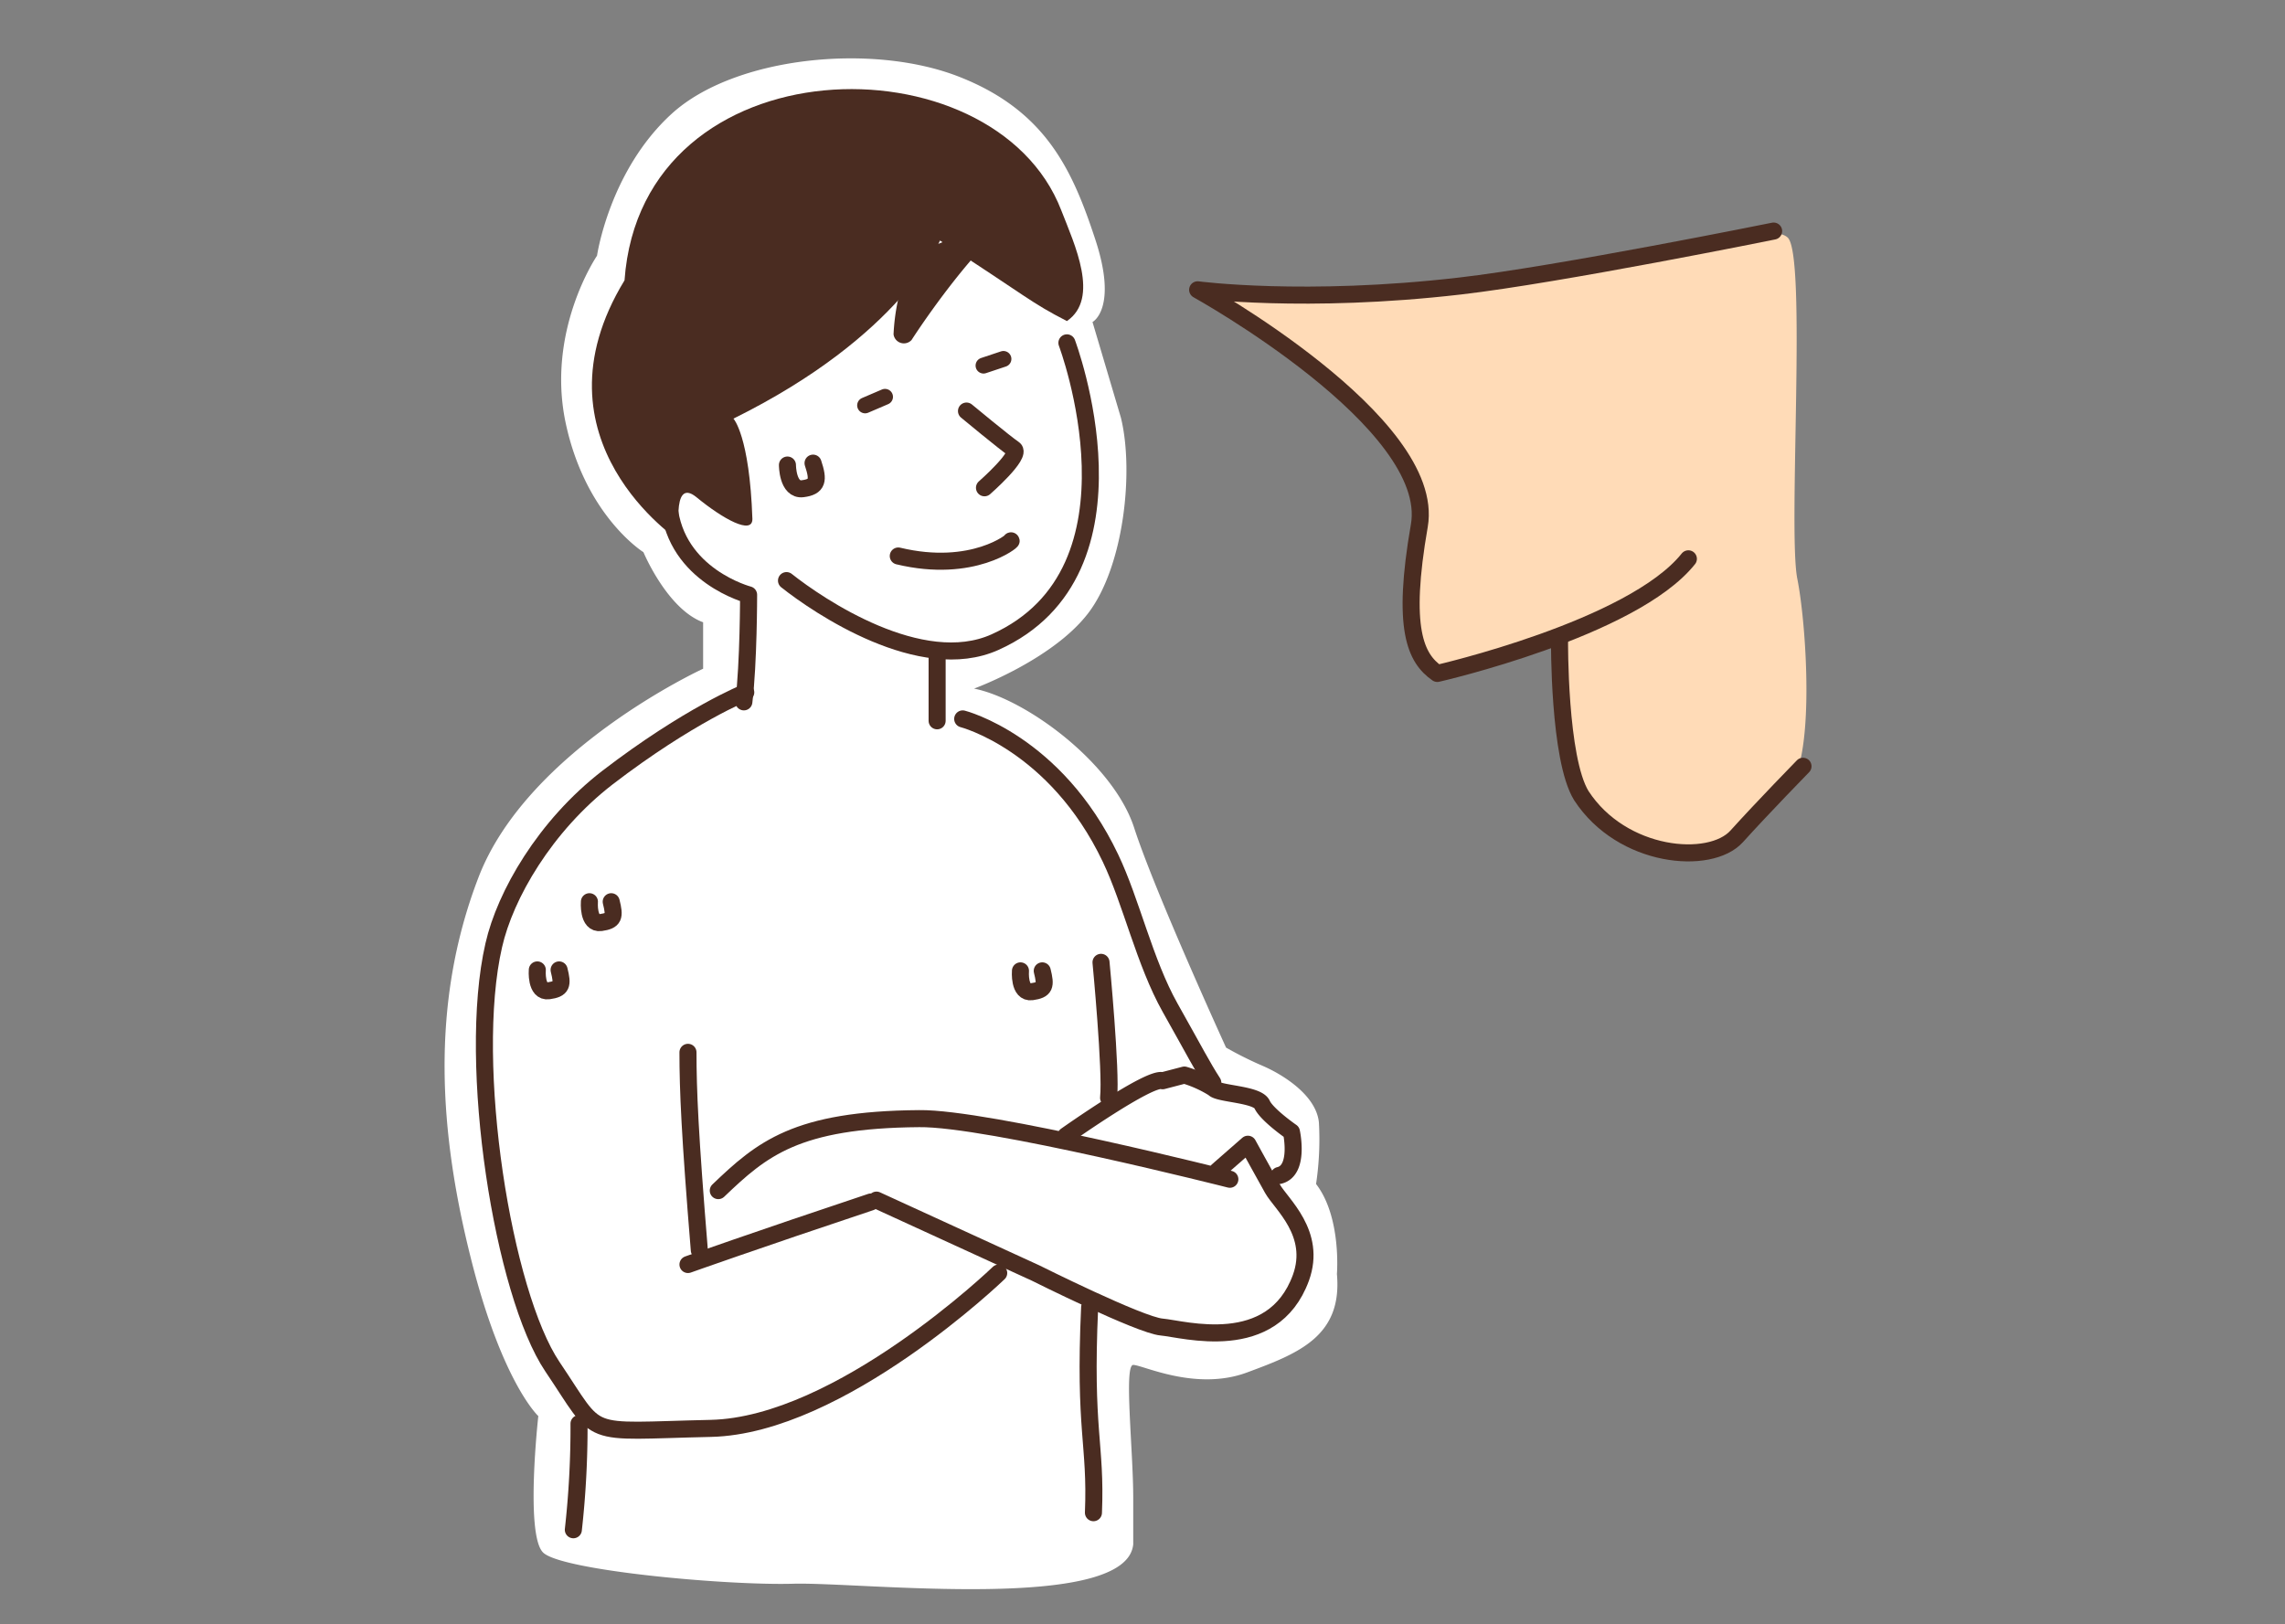<svg xmlns="http://www.w3.org/2000/svg" xmlns:xlink="http://www.w3.org/1999/xlink" width="346" height="246" viewBox="0 0 346 246">
  <rect x="0" y="0" width="346" height="246" fill="#808080" stroke="none"/>
  <defs>
    <clipPath id="clip-path">
      <rect id="長方形_5128" data-name="長方形 5128" width="222.347" height="242.444" fill="none"/>
    </clipPath>
  </defs>
  <g id="グループ_55031" data-name="グループ 55031" transform="translate(-510 -1436.022)">
    <rect id="長方形_13334" data-name="長方形 13334" width="346" height="246" transform="translate(510 1436.022)" fill="none"/>
    <g id="アートワーク_90" data-name="アートワーク 90" transform="translate(683.173 1559.244)">
      <g id="グループ_30960" data-name="グループ 30960" transform="translate(-111.173 -121.222)" clip-path="url(#clip-path)">
        <path id="パス_114444" data-name="パス 114444" d="M107.983,229.887v-7.172c0-7.172-1.434-20.083,0-20.083s9.468,4.017,17.214,1.148,14.488-5.451,13.628-14.919c0,0,.717-8.607-3.156-13.628a45.617,45.617,0,0,0,.43-9.324c-.43-4.3-5.881-7.459-8.607-8.607a55.891,55.891,0,0,1-5.451-2.726s-10.759-23.526-13.915-33.28-16.353-19.509-24.243-21.087c0,0,11.763-4.3,17.214-11.332s7.029-21.517,5.021-29.694l-4.3-14.488s3.873-2.008.43-12.48S94.785,12.7,81.588,7.54s-34-3.012-43.465,5.595S26.79,34.652,26.79,34.652s-7.746,11.333-4.734,25.391S33.819,79.552,33.819,79.552s3.586,8.607,9.037,10.615V97.2s-26.538,12.193-34,31.559-5.881,39.018-1.148,57.81S17.9,210.377,17.9,210.377s-2.008,17.931.717,20.657,27.686,5.021,37.871,4.734,50.638,4.447,51.5-6.025" transform="translate(1.613 2.071)" fill="#fff"/>
        <path id="パス_114445" data-name="パス 114445" d="M84.6,31.824s21.374,3.586,42.891-.717,41.6-10.041,44.469-7.172,0,44.469,1.434,51.642,2.726,27.686-1.434,31.7-11.046,12.48-20.513,8.32-13.771-7.746-13.771-24.53c0,0,3.012-8.464-4.3-5.451a93.962,93.962,0,0,1-14.345,4.447s-5.738-1.578-4.447-10.185,4.3-14.488,0-21.517C105.687,43.873,84.6,31.824,84.6,31.824" transform="translate(36.758 10.064)" fill="#ffdbb7"/>
        <path id="パス_114446" data-name="パス 114446" d="M71.87,136.6c-.861,18.792,1,20.657.574,31.129" transform="translate(31.127 59.352)" fill="none" stroke="#4a2c21" stroke-linecap="round" stroke-linejoin="round" stroke-width="2.582"/>
        <path id="パス_114447" data-name="パス 114447" d="M58.4,74.5s14.058,3.586,22.378,21.087c3.156,6.6,5.164,15.779,9.037,22.665s4.877,8.894,6.455,11.333" transform="translate(25.374 32.37)" fill="none" stroke="#4a2c21" stroke-linecap="round" stroke-linejoin="round" stroke-width="2.582"/>
        <path id="パス_114448" data-name="パス 114448" d="M18.161,148.9a140.009,140.009,0,0,1-.861,16.066" transform="translate(7.517 64.696)" fill="none" stroke="#4a2c21" stroke-linecap="round" stroke-linejoin="round" stroke-width="2.582"/>
        <path id="パス_114449" data-name="パス 114449" d="M69.3,121.281s12.767-9.037,14.632-8.32l3.3-.861a17.787,17.787,0,0,1,4.447,2.008c.717.861,6.6.861,7.316,2.439s4.447,4.16,4.447,4.16,1.291,5.881-1.865,6.6" transform="translate(30.11 48.707)" fill="none" stroke="#4a2c21" stroke-linecap="round" stroke-linejoin="round" stroke-width="2.582"/>
        <path id="パス_114450" data-name="パス 114450" d="M49.3,127.864l24.1,11.046s15.779,7.89,19.079,8.177,16.784,4.3,21.087-7.459c2.439-6.742-3.012-11.189-4.3-13.484s-3.73-6.742-3.73-6.742l-4.59,4.017" transform="translate(21.421 51.879)" fill="none" stroke="#4a2c21" stroke-linecap="round" stroke-linejoin="round" stroke-width="2.582"/>
        <path id="パス_114451" data-name="パス 114451" d="M85.788,159.634S61.832,182.73,42.18,183.16s-16.5,1.721-23.956-9.324S5.17,128.076,9.33,110c1.721-7.6,7.746-18.075,17.214-25.391C38.88,75.143,47.487,71.7,47.487,71.7" transform="translate(3.437 31.153)" fill="none" stroke="#4a2c21" stroke-linecap="round" stroke-linejoin="round" stroke-width="2.582"/>
        <path id="パス_114452" data-name="パス 114452" d="M29.4,134.968s10.472-3.73,27.686-9.468" transform="translate(12.774 54.529)" fill="none" stroke="#4a2c21" stroke-linecap="round" stroke-linejoin="round" stroke-width="2.582"/>
        <path id="パス_114453" data-name="パス 114453" d="M110.063,125.881S73.34,116.557,63.011,116.7c-18.648.143-23.813,4.59-30.411,10.9" transform="translate(14.165 50.705)" fill="none" stroke="#4a2c21" stroke-linecap="round" stroke-linejoin="round" stroke-width="2.582"/>
        <path id="パス_114454" data-name="パス 114454" d="M29.4,109.7c0,5.738.287,12.48,1.721,29.981" transform="translate(12.774 47.664)" fill="none" stroke="#4a2c21" stroke-linecap="round" stroke-linejoin="round" stroke-width="2.582"/>
        <path id="パス_114455" data-name="パス 114455" d="M19,93.8s-.287,3.443,1.721,3.156S22.877,96.1,22.3,93.8" transform="translate(8.251 40.756)" fill="none" stroke="#4a2c21" stroke-linecap="round" stroke-linejoin="round" stroke-width="2.582"/>
        <path id="パス_114456" data-name="パス 114456" d="M64.5,101.1s-.287,3.443,1.721,3.156,2.152-.861,1.578-3.156" transform="translate(28.021 43.927)" fill="none" stroke="#4a2c21" stroke-linecap="round" stroke-linejoin="round" stroke-width="2.582"/>
        <path id="パス_114457" data-name="パス 114457" d="M39.9,47.787s0,3.873,2.3,3.586,2.439-1.291,1.578-3.873" transform="translate(17.336 20.638)" fill="none" stroke="#4a2c21" stroke-linecap="round" stroke-linejoin="round" stroke-width="2.582"/>
        <path id="パス_114458" data-name="パス 114458" d="M13.5,101s-.287,3.443,1.721,3.156S17.377,103.3,16.8,101" transform="translate(5.861 43.884)" fill="none" stroke="#4a2c21" stroke-linecap="round" stroke-linejoin="round" stroke-width="2.582"/>
        <path id="パス_114459" data-name="パス 114459" d="M170.417,23s-32.563,6.6-47.482,8.32c-23.526,2.726-39.735.574-39.735.574s36.293,20.083,33.567,35.719-.574,20.083,2.726,22.378c0,0,29.551-6.742,38.014-17.357" transform="translate(36.15 9.993)" fill="none" stroke="#4a2c21" stroke-linecap="round" stroke-linejoin="round" stroke-width="2.582"/>
        <path id="パス_114460" data-name="パス 114460" d="M121.4,66.2s-.143,17.931,3.3,23.526c6.168,9.468,19.509,10.615,23.526,6.168s10.041-10.615,10.041-10.615" transform="translate(52.747 28.764)" fill="none" stroke="#4a2c21" stroke-linecap="round" stroke-linejoin="round" stroke-width="2.582"/>
        <path id="パス_114461" data-name="パス 114461" d="M32.516,76.42S9.42,61.215,24.2,36.972C26.778.822,80.141-.038,90.326,26.356c2.008,5.164,5.881,13.341.861,16.784-5.595-2.869-5.881-3.586-19.222-12.193,0,0-5.738,14.345-31.272,26.968,0,0,2.439,2.582,2.869,15.206,0,2.439-4.447,0-8.464-3.3s-2.439,6.6-2.439,6.6" transform="translate(8.368 3.481)" fill="#4a2c21"/>
        <path id="パス_114462" data-name="パス 114462" d="M82.261,34.8s13.054,34.571-10.9,45.33C60.17,85.151,44.677,74.679,39.8,70.806" transform="translate(17.293 15.12)" fill="none" stroke="#4a2c21" stroke-linecap="round" stroke-linejoin="round" stroke-width="2.582"/>
        <path id="パス_114463" data-name="パス 114463" d="M68.67,55.7c.43-.143-5.738,5.021-17.07,2.3" transform="translate(22.42 24.2)" fill="none" stroke="#4a2c21" stroke-linecap="round" stroke-linejoin="round" stroke-width="2.582"/>
        <path id="パス_114464" data-name="パス 114464" d="M58.8,42s5.881,4.877,7.172,5.738-4.447,5.881-4.447,5.881" transform="translate(25.548 18.249)" fill="none" stroke="#4a2c21" stroke-linecap="round" stroke-linejoin="round" stroke-width="2.582"/>
        <path id="パス_114465" data-name="パス 114465" d="M27.4,52c1,10.615,12.05,13.484,12.05,13.484s0,10.328-.717,16.21" transform="translate(11.905 22.594)" fill="none" stroke="#4a2c21" stroke-linecap="round" stroke-linejoin="round" stroke-width="2.582"/>
        <line id="線_2603" data-name="線 2603" y2="9.611" transform="translate(79.901 97.546)" fill="none" stroke="#4a2c21" stroke-linecap="round" stroke-linejoin="round" stroke-width="2.582"/>
        <line id="線_2604" data-name="線 2604" y1="1.291" x2="3.012" transform="translate(68.999 58.097)" fill="none" stroke="#4a2c21" stroke-linecap="round" stroke-linejoin="round" stroke-width="2.41"/>
        <line id="線_2605" data-name="線 2605" y1="1.004" x2="3.012" transform="translate(86.93 52.359)" fill="none" stroke="#4a2c21" stroke-linecap="round" stroke-linejoin="round" stroke-width="2.41"/>
        <path id="パス_114466" data-name="パス 114466" d="M73,100.2s1.578,16.5,1.148,20.513" transform="translate(31.718 43.536)" fill="none" stroke="#4a2c21" stroke-linecap="round" stroke-linejoin="round" stroke-width="2.582"/>
        <path id="パス_114467" data-name="パス 114467" d="M52.965,29.846A31.559,31.559,0,0,0,51.1,39.17a1.578,1.578,0,0,0,2.726.861c3.443-5.308,10.041-14.2,14.345-17.357s-10.615,2.869-13.915,4.3a10.9,10.9,0,0,0-1.291,2.869" transform="translate(22.203 9.459)" fill="#4a2c21"/>
      </g>
    </g>
  </g>
</svg>
